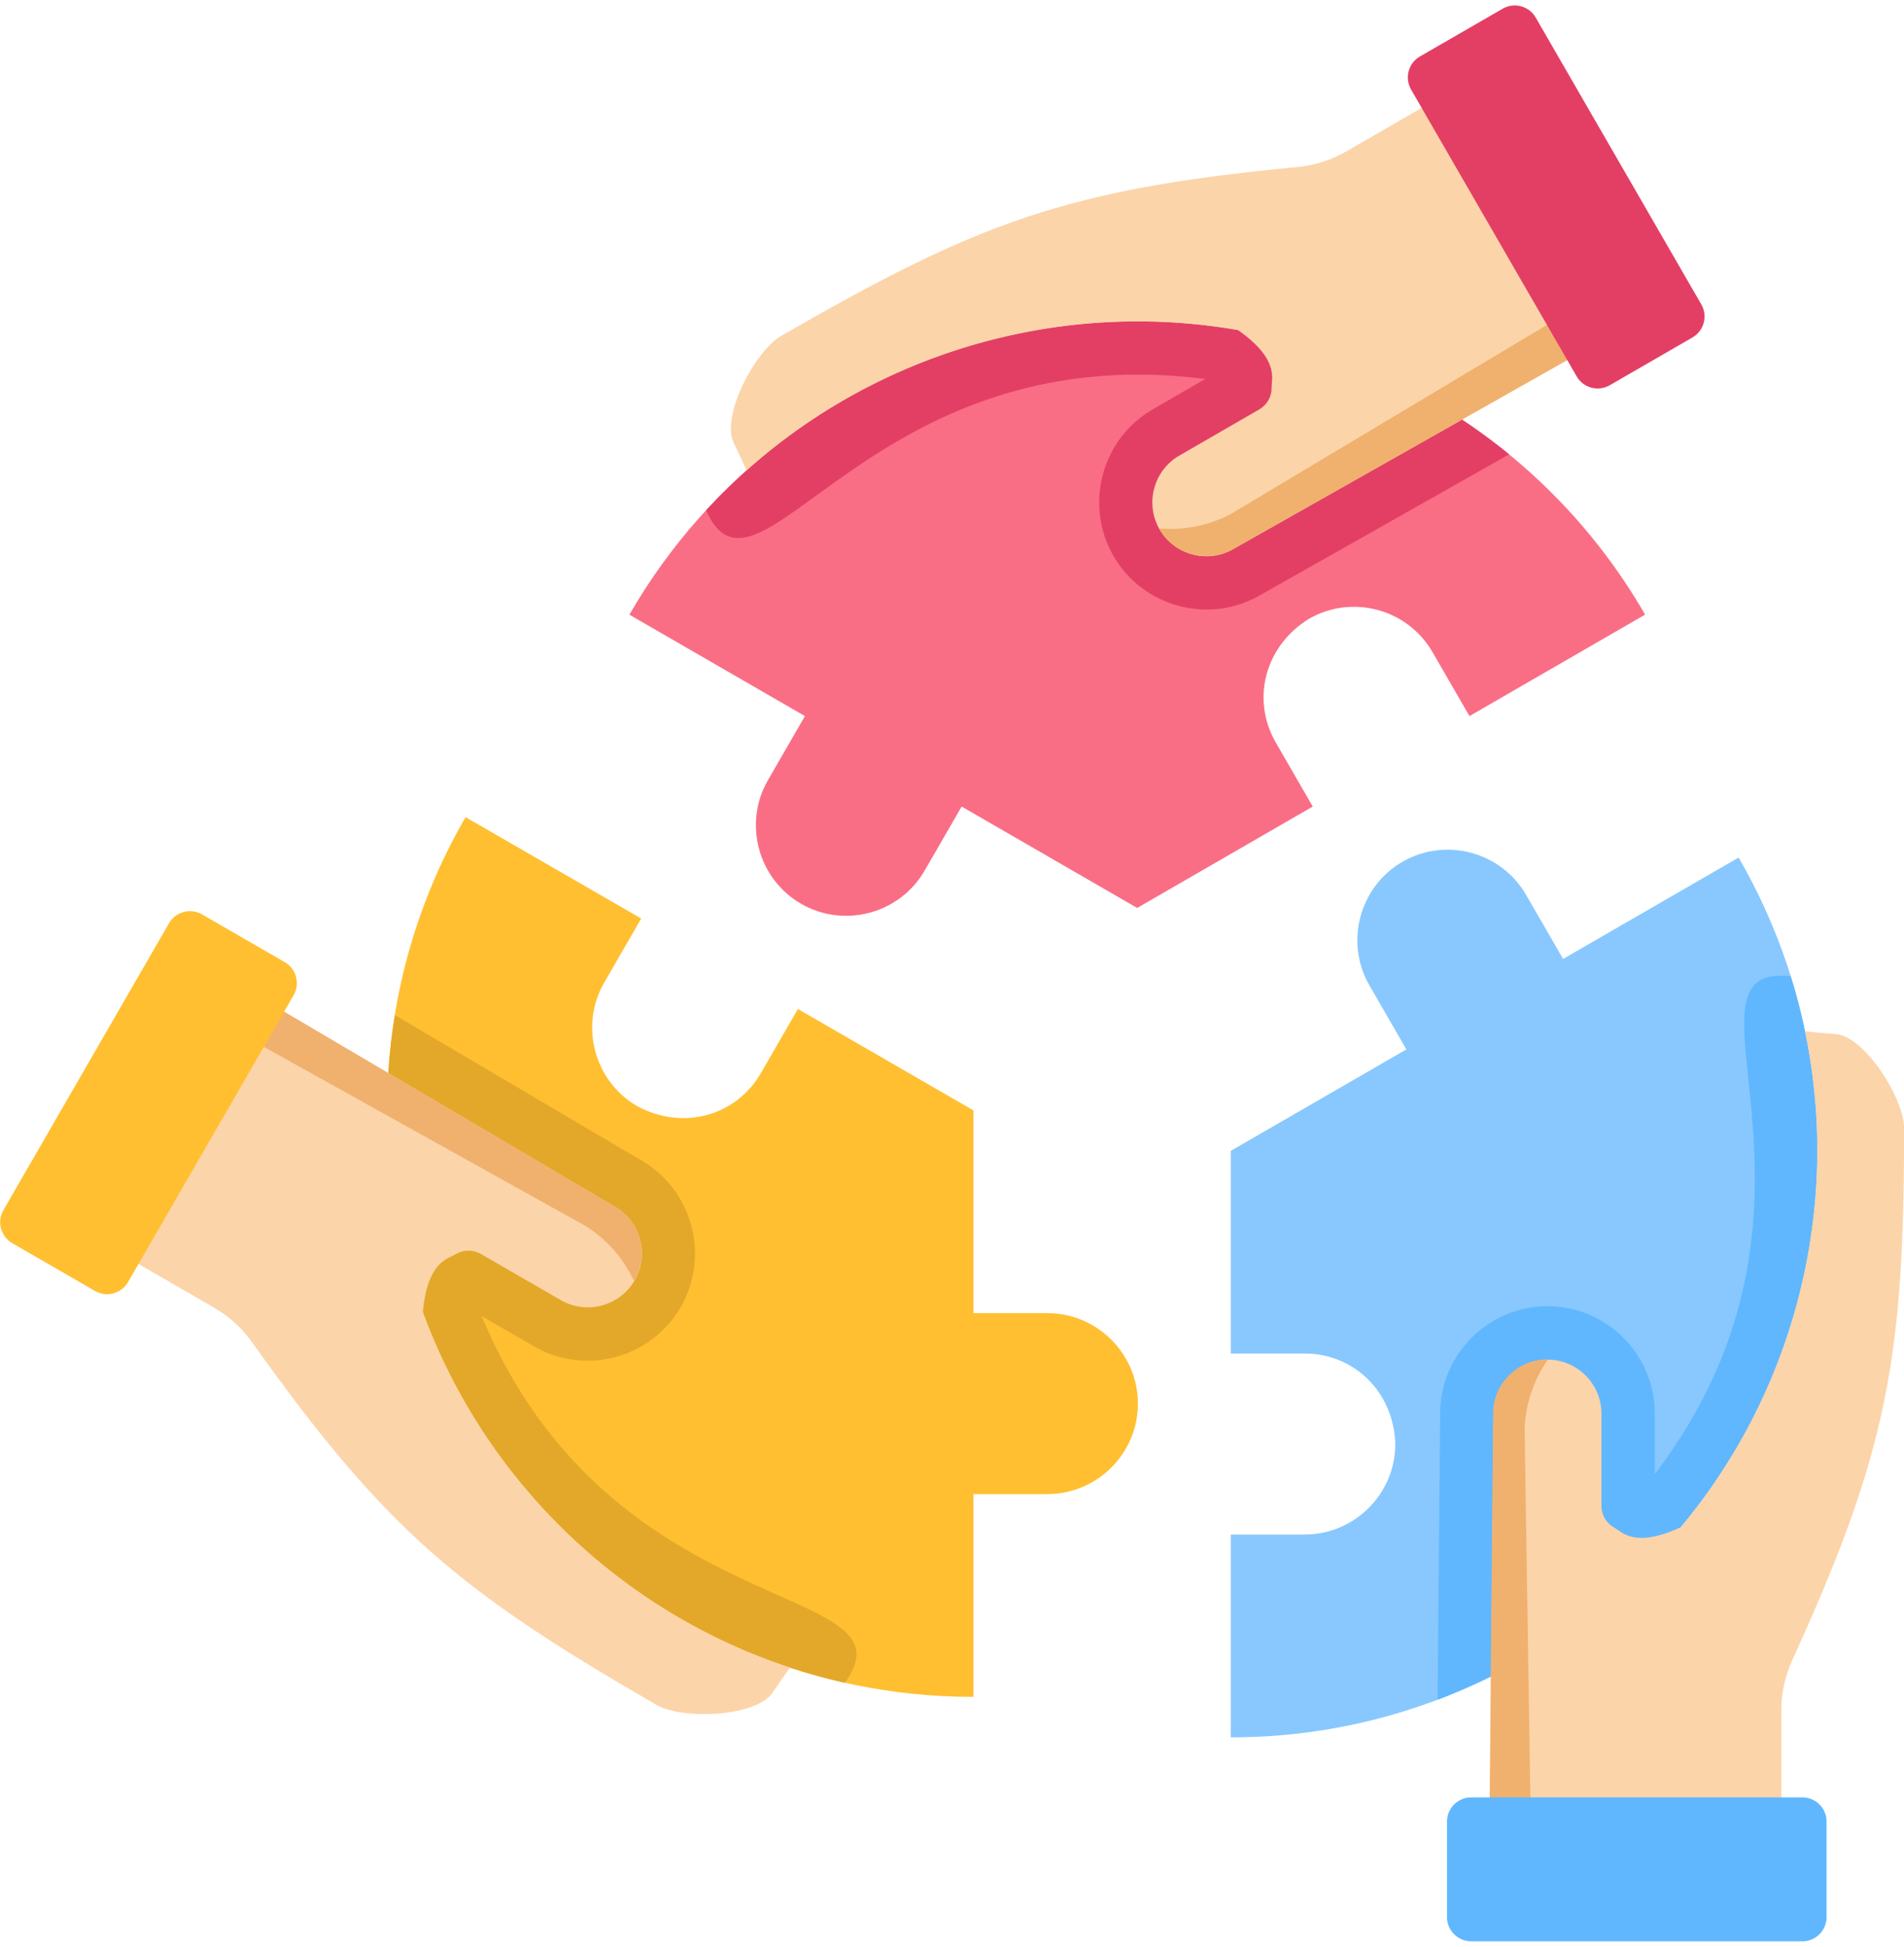 <svg width="45" height="46" viewBox="0 0 45 46" fill="none" xmlns="http://www.w3.org/2000/svg">
<path fill-rule="evenodd" clip-rule="evenodd" d="M11.003 19.309C9.824 21.347 9.148 23.714 9.148 26.239C9.148 33.893 15.353 40.098 23.007 40.098V35.306H24.756C25.932 35.306 26.894 34.344 26.894 33.168C26.894 31.992 25.932 31.03 24.756 31.03H23.007V26.239L18.858 23.843L17.983 25.358C17.401 26.367 16.146 26.723 15.063 26.14C14.044 25.552 13.692 24.238 14.28 23.22L15.154 21.705L11.003 19.309Z" fill="#FFBF31"/>
<path fill-rule="evenodd" clip-rule="evenodd" d="M29.09 41.054C31.445 41.056 33.833 40.458 36.019 39.196C42.648 35.368 44.919 26.893 41.092 20.264L36.943 22.66L36.068 21.146C35.48 20.127 34.166 19.775 33.148 20.363C32.129 20.951 31.777 22.265 32.365 23.284L33.239 24.798L29.09 27.194V31.985H30.839C32.004 31.985 32.94 32.893 32.977 34.123C32.977 35.299 32.015 36.261 30.838 36.261H29.09V41.054Z" fill="#88C8FE"/>
<path fill-rule="evenodd" clip-rule="evenodd" d="M38.881 14.524C37.705 12.483 35.993 10.715 33.806 9.453C27.178 5.626 18.702 7.897 14.875 14.525L19.024 16.921L18.15 18.435C17.562 19.454 17.914 20.768 18.933 21.356C19.951 21.944 21.265 21.592 21.853 20.573L22.728 19.059L26.877 21.455L31.026 19.059L30.152 17.545C29.569 16.535 29.888 15.271 30.934 14.624C31.953 14.036 33.267 14.388 33.855 15.407L34.73 16.921L38.881 14.524Z" fill="#FA6E85"/>
<path fill-rule="evenodd" clip-rule="evenodd" d="M9.333 23.988C8.134 31.32 12.894 38.181 19.968 39.765C21.741 37.322 14.477 38.498 11.382 31.099L12.623 31.816C13.832 32.513 15.39 32.096 16.088 30.887C16.785 29.68 16.37 28.125 15.165 27.425L9.333 23.988Z" fill="#E3A829"/>
<path fill-rule="evenodd" clip-rule="evenodd" d="M33.977 40.165C34.672 39.903 35.355 39.58 36.019 39.197C41.743 35.892 44.217 29.122 42.322 23.067C39.322 22.753 43.966 28.459 39.11 34.836V33.403C39.11 32.005 37.971 30.866 36.574 30.866C35.178 30.866 34.041 32.002 34.037 33.396L33.977 40.165Z" fill="#60B7FE"/>
<path fill-rule="evenodd" clip-rule="evenodd" d="M35.668 10.737C35.093 10.267 34.472 9.836 33.807 9.453C28.084 6.148 20.983 7.391 16.688 12.059C17.916 14.815 20.531 7.938 28.485 8.956L27.244 9.673C26.036 10.37 25.618 11.929 26.316 13.138C27.013 14.345 28.567 14.763 29.775 14.069L35.668 10.737Z" fill="#E33F65"/>
<path fill-rule="evenodd" clip-rule="evenodd" d="M18.261 39.994C17.869 40.576 16.126 40.64 15.519 40.289C10.849 37.593 9.124 36.162 5.971 31.737C5.712 31.373 5.423 31.109 5.035 30.886L1.926 29.09L5.375 23.117L14.532 28.514C15.139 28.864 15.349 29.648 14.999 30.256C14.648 30.864 13.864 31.074 13.256 30.723L11.371 29.635C11.18 29.524 10.96 29.526 10.77 29.638C10.586 29.747 10.103 29.81 9.994 31.004C11.444 34.966 14.651 38.082 18.672 39.406C18.531 39.601 18.393 39.797 18.261 39.994Z" fill="#FCD4A9"/>
<path fill-rule="evenodd" clip-rule="evenodd" d="M43.376 24.434C44.076 24.482 45.002 25.959 45.002 26.661C45.002 32.053 44.626 34.263 42.37 39.205C42.184 39.612 42.1 39.994 42.1 40.441V44.032H35.203L35.298 33.403C35.301 32.697 35.874 32.128 36.574 32.128C37.275 32.128 37.849 32.702 37.849 33.403V35.58C37.849 35.801 37.96 35.99 38.152 36.099C38.339 36.203 38.635 36.591 39.724 36.089C42.43 32.852 43.524 28.516 42.661 24.371C42.9 24.396 43.139 24.418 43.376 24.434Z" fill="#FCD4A9"/>
<path fill-rule="evenodd" clip-rule="evenodd" d="M17.341 10.464C17.032 9.834 17.849 8.293 18.456 7.942C23.126 5.246 25.228 4.467 30.637 3.95C31.081 3.908 31.454 3.788 31.841 3.565L34.951 1.77L38.4 7.743L29.147 12.975C28.54 13.326 27.756 13.116 27.405 12.508C27.054 11.901 27.264 11.117 27.872 10.766L29.756 9.678C29.948 9.567 30.057 9.376 30.054 9.155C30.052 8.942 30.239 8.492 29.26 7.8C25.103 7.074 20.801 8.295 17.644 11.115C17.546 10.895 17.445 10.677 17.341 10.464Z" fill="#FCD4A9"/>
<path fill-rule="evenodd" clip-rule="evenodd" d="M37.979 7.977L29.148 12.971C28.529 13.324 27.744 13.106 27.398 12.49C27.92 12.523 28.464 12.462 29.061 12.163L36.562 7.676L37.637 7.398L37.979 7.977Z" fill="#F0B16E"/>
<path fill-rule="evenodd" clip-rule="evenodd" d="M5.787 23.359L14.527 28.51C15.143 28.869 15.347 29.658 14.986 30.266C14.753 29.797 14.429 29.357 13.872 28.989L6.235 24.737L5.457 23.944L5.787 23.359Z" fill="#F0B16E"/>
<path fill-rule="evenodd" clip-rule="evenodd" d="M35.199 43.544L35.29 33.4C35.293 32.688 35.875 32.116 36.581 32.125C36.292 32.561 36.073 33.062 36.033 33.728L36.169 42.468L35.871 43.538L35.199 43.544Z" fill="#F0B16E"/>
<path fill-rule="evenodd" clip-rule="evenodd" d="M37.264 8.895L33.349 2.114C33.193 1.843 33.286 1.492 33.558 1.335L35.516 0.205C35.787 0.048 36.138 0.142 36.295 0.414L40.21 7.194C40.367 7.466 40.273 7.817 40.001 7.974L38.044 9.104C37.772 9.261 37.421 9.167 37.264 8.895Z" fill="#E33F65"/>
<path fill-rule="evenodd" clip-rule="evenodd" d="M6.94 23.517L3.025 30.297C2.869 30.569 2.518 30.663 2.246 30.506L0.289 29.376C0.017 29.219 -0.077 28.869 0.08 28.597L3.995 21.816C4.152 21.544 4.502 21.45 4.774 21.607L6.732 22.737C7.003 22.894 7.097 23.245 6.94 23.517Z" fill="#FFBF31"/>
<path fill-rule="evenodd" clip-rule="evenodd" d="M34.77 42.473H42.599C42.913 42.473 43.17 42.729 43.17 43.043V45.303C43.17 45.617 42.913 45.874 42.599 45.874H34.77C34.456 45.874 34.199 45.617 34.199 45.303V43.043C34.199 42.729 34.456 42.473 34.77 42.473Z" fill="#60B7FE"/>
</svg>
